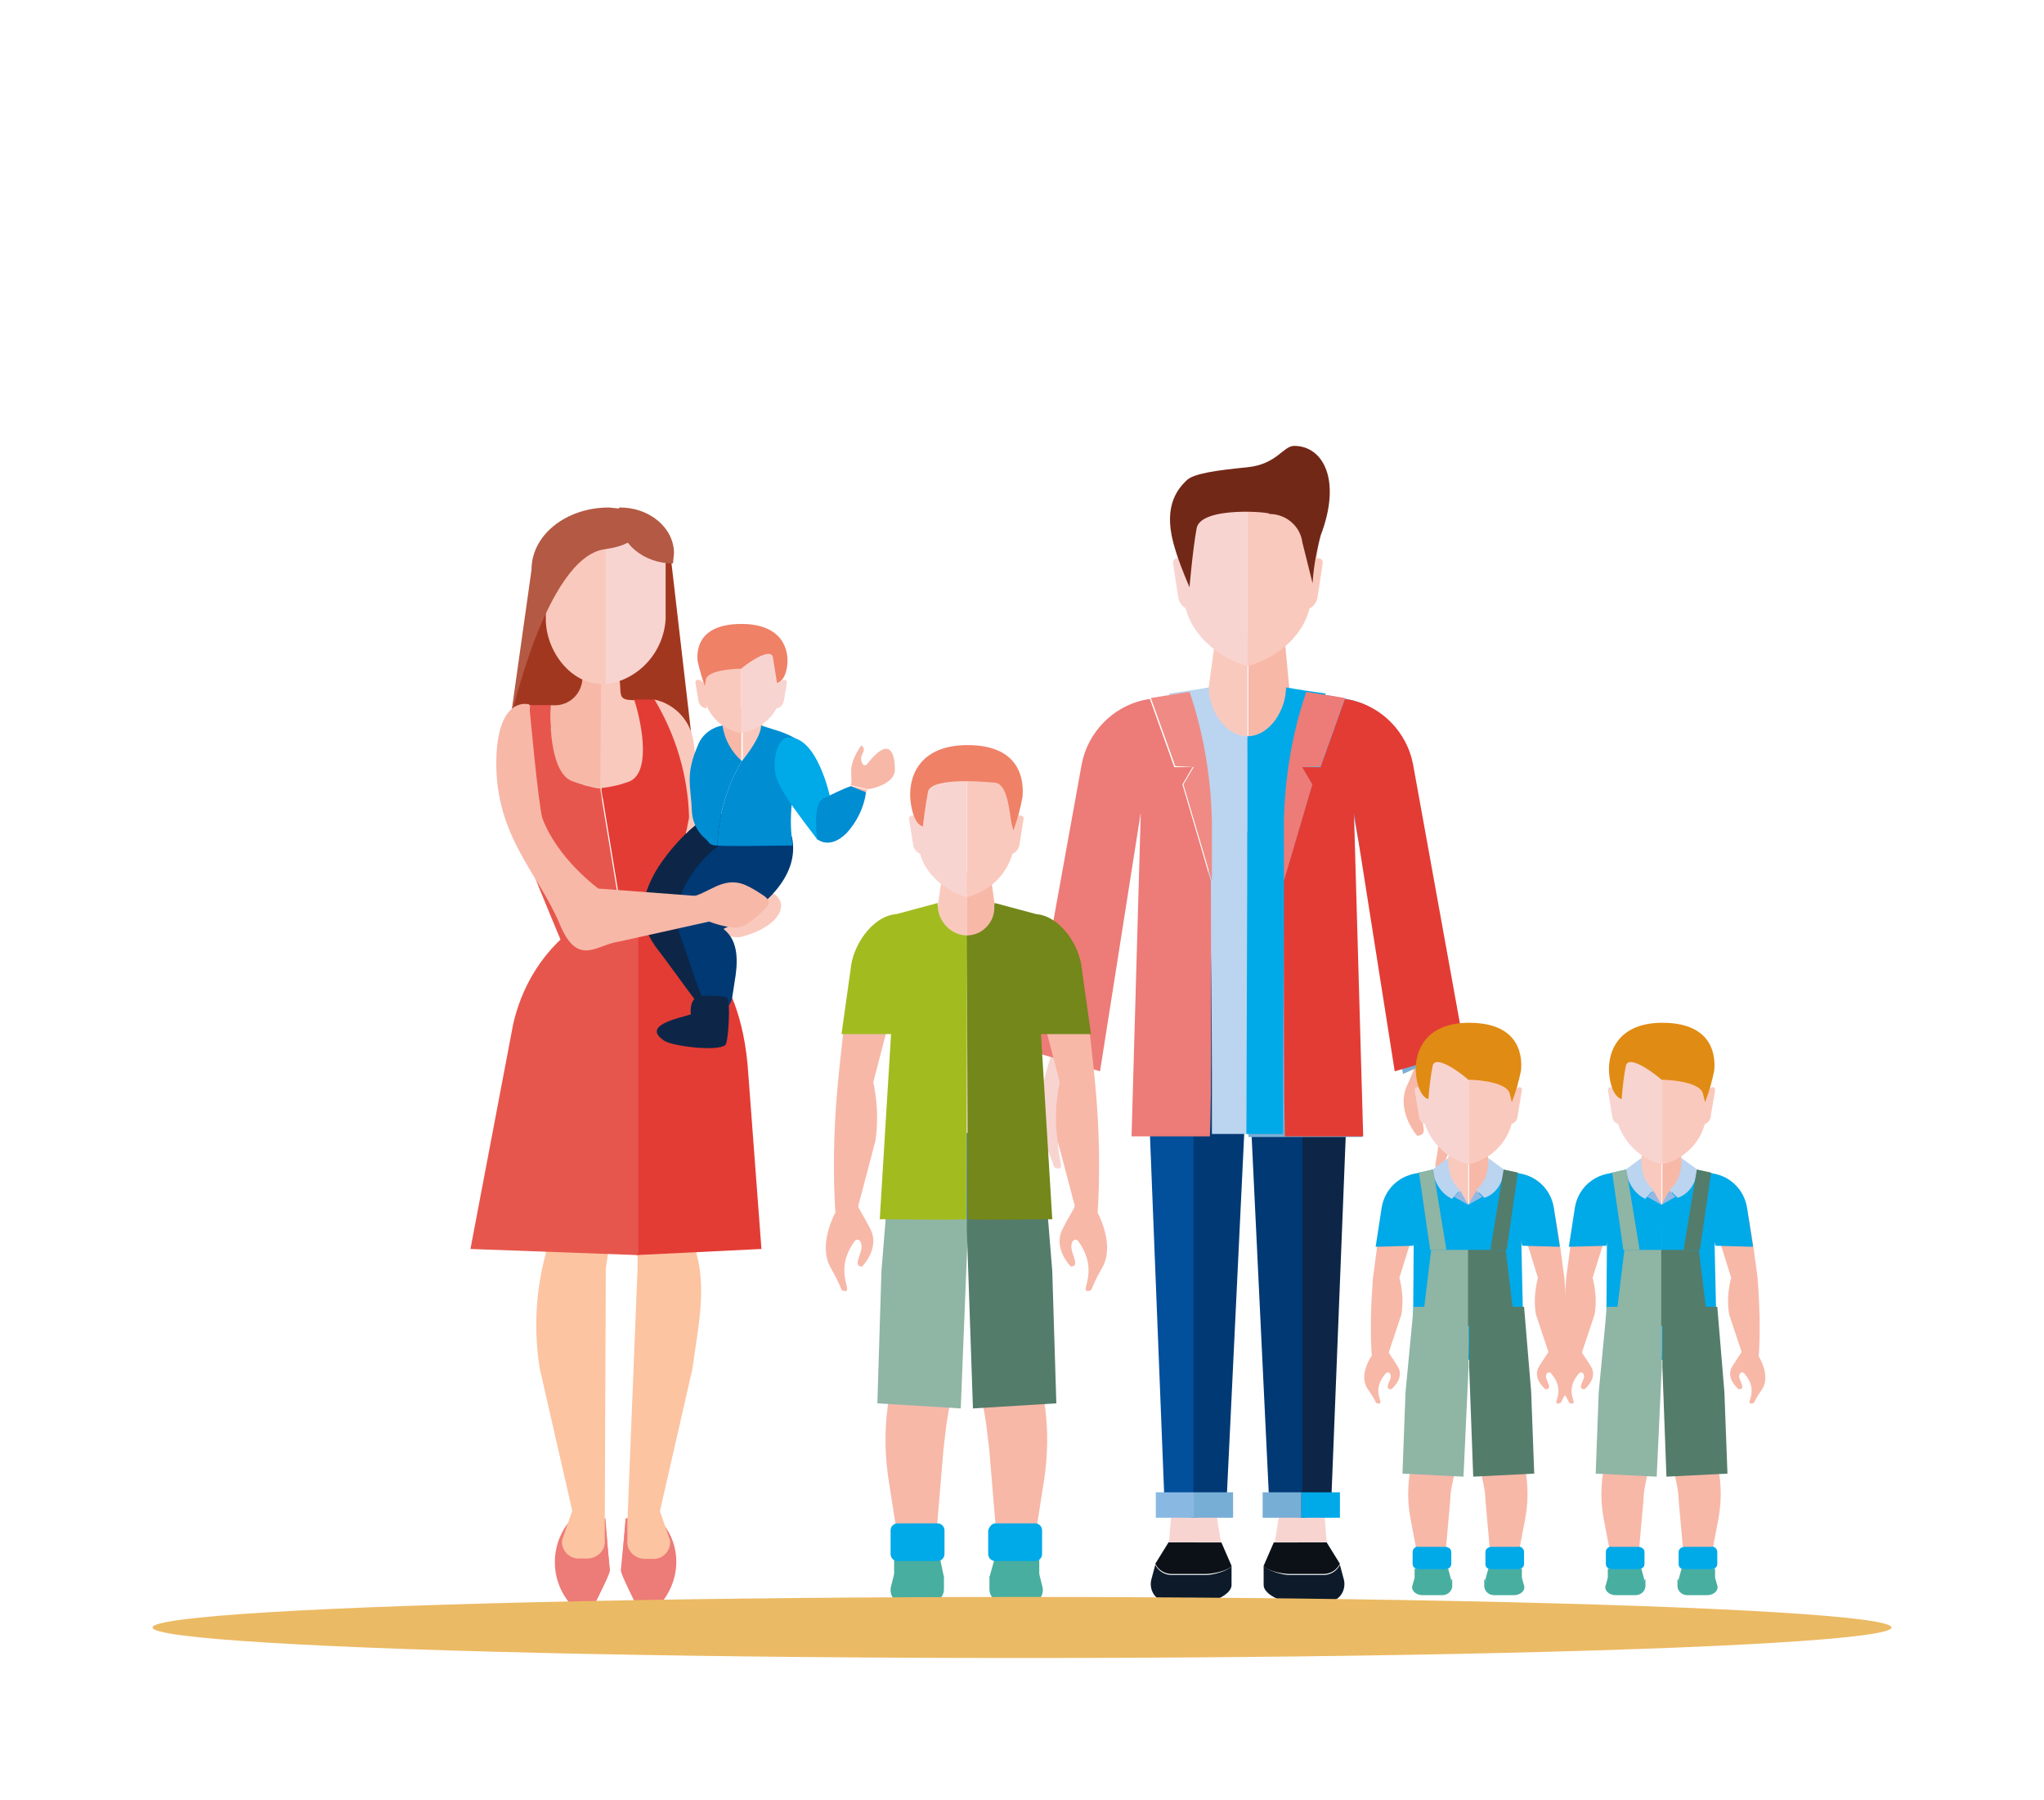<?xml version="1.0" encoding="utf-8"?>
<!-- Generator: Adobe Illustrator 23.0.6, SVG Export Plug-In . SVG Version: 6.00 Build 0)  -->
<svg version="1.1" id="Layer_1" xmlns="http://www.w3.org/2000/svg" xmlns:xlink="http://www.w3.org/1999/xlink" x="0px" y="0px"
	 viewBox="0 0 201 177" style="enable-background:new 0 0 201 177;" xml:space="preserve">
<style type="text/css">
	.st0{fill:#A2371F;}
	.st1{fill:#ED7B78;}
	.st2{fill:#FAC9BD;}
	.st3{fill:#FCC4A1;}
	.st4{fill:#E33C35;}
	.st5{fill:#F7B8A8;}
	.st6{fill:#E7564C;}
	.st7{fill:#F8D4D1;}
	.st8{fill:#B45943;}
	.st9{fill:#EF8167;}
	.st10{fill:#0D2647;}
	.st11{fill:#003974;}
	.st12{fill:#008DD2;}
	.st13{fill:#00A9E8;}
	.st14{fill:#0C1A2A;}
	.st15{fill:#0C1117;}
	.st16{fill:#024F9C;}
	.st17{fill:#89B9E3;}
	.st18{fill:#77AED6;}
	.st19{fill:#722817;}
	.st20{fill:#7BAED4;}
	.st21{fill:#BBD4F0;}
	.st22{fill:#EF8B84;}
	.st23{fill:#48AE9F;}
	.st24{fill:#A2BC20;}
	.st25{fill:#8FB5A5;}
	.st26{fill:#73871A;}
	.st27{fill:#547C6A;}
	.st28{fill:#E08B14;}
	.st29{fill:#92B9E4;}
	.st30{fill:#EBBA64;}
	.st31{fill:#1E7463;}
	.st32{fill:#071821;}
	.st33{fill:#BAE1EB;}
	.st34{fill:#D2E3F6;}
	.st35{fill:url(#Rectangle_660_1_);}
	.st36{fill:url(#Rectangle_661_1_);}
	.st37{fill:#D50073;}
</style>
<g id="Group_1340" transform="translate(486.062 49.893)">
	<g id="Group_769" transform="translate(0)">
		<g id="Group_746">
			<g id="Group_715" transform="translate(4.184 1.928)">
				<g id="Group_714" transform="translate(0)">
					<g id="Group_699" transform="translate(0 0.794)">
						<path id="Path_1370" class="st0" d="M-439.9,17.1l18.4,9.1l-3-25.9L-436.5,0L-439.9,17.1z"/>
					</g>
					<g id="Group_713" transform="translate(4.289)">
						<g id="Group_706" transform="translate(0 35.481)">
							<g id="Group_701" transform="translate(6.479 61.681)">
								<g id="Group_700" transform="translate(0)">
									<path id="Path_1371" class="st1" d="M-437.7,10.2l0.5-0.2l1-1.3c1.7-2.1,2-5.1,0.6-7.5c-0.5-0.8-1-1.4-1.6-1.3l-2.3,0.4
										l-0.4,5C-439.9,6.2-437.7,10.2-437.7,10.2z"/>
								</g>
							</g>
							<g id="Group_703" transform="translate(0 61.681)">
								<g id="Group_702">
									<path id="Path_1372" class="st1" d="M-436.8,10.2l-0.5-0.2l-1-1.3c-1.7-2.1-2-5.1-0.6-7.5c0.5-0.8,1-1.4,1.6-1.3l2.3,0.4
										l0.4,5C-434.7,6.2-436.8,10.2-436.8,10.2z"/>
								</g>
							</g>
							<g id="Group_705" transform="translate(16.282)">
								<g id="Group_704">
									<path id="Path_1373" class="st2" d="M-436,0l0.8,0.3c2.2,0.9,1.4,3.4-2.7,4.5c-0.4,0.1-2,0-1.9-0.6
										C-439.8,3.2-436.6,2-436,0z"/>
								</g>
							</g>
						</g>
						<g id="Group_712" transform="translate(0.23)">
							<g id="Group_711">
								<g id="Group_710">
									<g id="Group_709">
										<g id="Group_708">
											<g id="Group_707">
												<path id="Path_1374" class="st2" d="M-439.9,2.4v6.6c0,3.1,2.3,6.4,5.4,6.4c0.1,0,0.2,0,0.3,0V0L-439.9,2.4z"/>
											</g>
										</g>
									</g>
								</g>
							</g>
						</g>
					</g>
				</g>
			</g>
			<g id="Group_745">
				<g id="Group_744">
					<g id="Group_733" transform="translate(0 14.64)">
						<g id="Group_718" transform="translate(14.333 27.925)">
							<g id="Group_716" transform="translate(0.653 56.529)">
								<path id="Path_1375" class="st1" d="M-437.6,10.2l0.5-0.2l1-1.3c1.8-2.1,2.1-5.1,0.6-7.4c-0.5-0.8-1.1-1.4-1.7-1.3l-2.3,0.4
									l-0.5,5C-439.9,6.2-437.6,10.2-437.6,10.2z"/>
							</g>
							<g id="Group_717">
								<path id="Path_1376" class="st3" d="M-439.9,1l6.4-1l0,0.1c2.5,4.5,4.8,9.7,4.8,15l-3.2,15.6l0,0.1c1,3.7,0.1,7.5-0.4,11.3
									l-3.2,14l1,2.9c0.1,1-0.7,1.8-1.6,1.8h-1c-1-0.1-1.7-0.9-1.6-1.8v-1.8l1-24.9l0-20.8L-439.9,1z"/>
							</g>
						</g>
						<g id="Group_721" transform="translate(6.51 28.888)">
							<g id="Group_719" transform="translate(1.808 55.565)">
								<path id="Path_1377" class="st1" d="M-436.8,10.2l-0.5-0.2l-1-1.3c-1.8-2.1-2-5.1-0.6-7.4c0.5-0.8,1.1-1.4,1.7-1.3l2.3,0.4
									l0.5,5C-434.5,6.2-436.8,10.2-436.8,10.2z"/>
							</g>
							<g id="Group_720">
								<path id="Path_1378" class="st3" d="M-432,0c0,0-7,8.8-7,14.1l0.1,15.6l0,0.1c-1,3.7-1.2,7.5-0.6,11.3l3.2,14l-1,2.9
									c-0.1,1,0.7,1.8,1.6,1.8h1c1-0.1,1.7-0.9,1.6-1.8v-1.8l0.1-24.9l3.1-20.8L-432,0z"/>
							</g>
						</g>
						<g id="Group_725" transform="translate(11.398)">
							<g id="Group_722" transform="translate(6.782 4.24)">
								<path id="Path_1379" class="st2" d="M-439.9,0L-439.9,0c1.9,0.4,3.4,1.9,3.8,3.8c0.4,2,1.2,13.3,0.6,16.4
									c-0.3-0.4-1.5-9.8-1.7-10.5C-437.5,8.9-439.7,2.1-439.9,0z"/>
							</g>
							<g id="Group_723">
								<path id="Path_1380" class="st2" d="M-438.4,0h1.6l0.3,2.6c0.1,1.3-0.1,1.7,1.4,1.7l1.7,0.6c0.1,1.9,0.4,8.2-1.8,8.8
									c-1.4,0.4-3,1.1-4.7-1.2L-438.4,0z"/>
							</g>
							<g id="Group_724" transform="translate(1.501 4.24)">
								<path id="Path_1381" class="st4" d="M-437.2,8.1c2.2-0.7,1.5-5.3,0.6-8.1h2c2.1,3.5,3.3,7.5,3.4,11.6
									c-0.4,2.1-0.8,4-1.1,5.3l0.6,13.9h-4.5l-3.6-21.8V8.7C-438.9,8.6-438,8.4-437.2,8.1z"/>
							</g>
						</g>
						<g id="Group_729" transform="translate(3.404)">
							<g id="Group_726" transform="translate(0 4.79)">
								<path id="Path_1382" class="st5" d="M-437.3,0h-0.8c-2.4,0-1.9,5.8-0.9,10.8c0.3-0.5,0.6-1,0.8-1.6
									C-438,8.3-437.5,2.1-437.3,0z"/>
							</g>
							<g id="Group_727" transform="translate(4.564)">
								<path id="Path_1383" class="st5" d="M-434.9,0h-1.6l-0.3,2.6c-0.3,1.4-1.5,2.3-2.9,2.2h-0.2c-0.1,1.9,0,6.9,2.2,7.5
									c0.9,0.3,1.8,0.5,2.7,0.6L-434.9,0z"/>
							</g>
							<g id="Group_728" transform="translate(0.78 4.79)">
								<path id="Path_1384" class="st6" d="M-433.9,7.5c-2.2-0.7-2.3-5.7-2.2-7.5h-2c-0.2,2.1-0.7,8.3-1,9.2
									c-0.2,0.6-0.4,1.1-0.8,1.6c0,0.1,0,0.2,0.1,0.3c0.4,2.1,7.7,19.1,7.7,19.1h4.5l-3.6-21.8V8.2C-432.1,8.1-433,7.8-433.9,7.5z
									"/>
							</g>
						</g>
						<g id="Group_732" transform="translate(0 27.355)">
							<g id="Group_730" transform="translate(16.416)">
								<path id="Path_1385" class="st4" d="M-439.9,31.5l12.3-0.6l-1.3-17.3c-0.7-11-6.7-13.7-6.7-13.7h-4.2L-439.9,31.5z"/>
							</g>
							<g id="Group_731">
								<path id="Path_1386" class="st6" d="M-423.4,31.5l-16.4-0.6l4.2-22.1c0.8-3.5,2.6-6.6,5.3-8.9h7V31.5z"/>
							</g>
						</g>
					</g>
					<g id="Group_743" transform="translate(4.008)">
						<g id="Group_742" transform="translate(0)">
							<g id="Group_741">
								<g id="Group_738" transform="translate(3.504 1.967)">
									<g id="Group_735">
										<g id="Group_734">
											<path id="Path_1387" class="st2" d="M-439.9,2.4v6.6c0,3.1,2.4,6.4,5.6,6.4c0.1,0,0.2,0,0.3,0V0L-439.9,2.4z"/>
										</g>
									</g>
									<g id="Group_737" transform="translate(5.881 0.009)">
										<g id="Group_736">
											<path id="Path_1388" class="st7" d="M-439.9,0v15.4c3.2-0.4,5.7-3.1,5.9-6.4V2.4L-439.9,0z"/>
										</g>
									</g>
								</g>
								<g id="Group_739" transform="translate(10.709)">
									<path id="Path_1389" class="st8" d="M-434.6,5.5L-434.6,5.5l0.1-1c0-2.5-2.4-4.5-5.3-4.5h-0.1v1
										C-439.9,3.5-437.5,5.5-434.6,5.5z"/>
								</g>
								<g id="Group_740">
									<path id="Path_1390" class="st8" d="M-427.2,0.3c0.2,1.5,0.4,3.3-3.4,3.8c-5.8,0.8-9.3,16.9-9.3,16.9l2.1-14.9
										c0-3.4,3.4-6.1,7.6-6.1L-427.2,0.3z"/>
								</g>
							</g>
						</g>
					</g>
				</g>
			</g>
		</g>
		<g id="Group_767" transform="translate(17.176 11.348)">
			<g id="Group_766">
				<g id="Group_754" transform="translate(5.051)">
					<g id="Group_747" transform="translate(4.547 8.348)">
						<path id="Path_1391" class="st2" d="M-437.5,4l-2.3,1.2l0-5.2h1.7L-437.5,4z"/>
					</g>
					<g id="Group_748" transform="translate(2.312 8.348)">
						<path id="Path_1392" class="st5" d="M-439.9,4l2.2,1.2l0-5.2h-1.6L-439.9,4z"/>
					</g>
					<g id="Group_749" transform="translate(0.806 0.326)">
						<path id="Path_1393" class="st2" d="M-436.2,10.5V0l0,0c-1.7,0.1-3.1,1.4-3.3,3.1l-0.4,3.9C-439.4,8.9-438,10.2-436.2,10.5z"
							/>
					</g>
					<g id="Group_750" transform="translate(0 5.596)">
						<path id="Path_1394" class="st2" d="M-438.8,2.8L-438.8,2.8c-0.4,0-0.7-0.3-0.8-0.7l-0.3-1.8c0-0.1,0-0.3,0.2-0.3
							c0.1,0,0.1,0,0.2,0l0.6,0.4L-438.8,2.8z"/>
					</g>
					<g id="Group_751" transform="translate(4.494 0.326)">
						<path id="Path_1395" class="st7" d="M-439.9,10.5V0l0,0c1.7,0.1,3.2,1.4,3.4,3.1l0.4,3.9C-436.3,8.7-437.9,10.1-439.9,10.5z"
							/>
					</g>
					<g id="Group_752" transform="translate(7.888 5.596)">
						<path id="Path_1396" class="st7" d="M-439.9,2.8L-439.9,2.8c0.4,0,0.7-0.3,0.8-0.7l0.3-1.8c0-0.1,0-0.3-0.2-0.3
							c-0.1,0-0.1,0-0.2,0l-0.6,0.4L-439.9,2.8z"/>
					</g>
					<g id="Group_753" transform="translate(0.12)">
						<path id="Path_1397" class="st9" d="M-432.4,3.4c0.2,1.2,0.4,2.5,0.4,2.5s0.8-0.1,1-1.7s-0.5-4.1-4.5-4.1
							c-4.5,0-4.4,2.9-4.3,3.7c0.2,0.8,0.4,1.6,0.7,2.4l0.1-0.6c0.1-0.9,2.5-1.1,3.5-1.1C-435.5,4.4-432.6,2.2-432.4,3.4z"/>
					</g>
				</g>
				<g id="Group_763" transform="translate(0 10.085)">
					<path id="Path_1398" class="st10" d="M-434,28.1c2.5-0.8,2.1-0.9,1.8-3.4c-0.2-1.7-0.7-4-2.6-4.7c2.7-2.3,5.7-6.6,3.9-10.3
						c-1.6-3.3-6.4,2.1-7.9,4.7c-1.3,2.4-1.9,4.6,0,7.3C-437.1,23.9-435.7,26-434,28.1z"/>
					<path id="Path_1399" class="st11" d="M-433.7,27.9c2.6-0.1,2.3-0.2,2.7-2.7c0.3-1.7,0.5-4-1.1-5.2c3.2-1.5,7.4-4.7,6.8-8.7
						c-0.6-3.6-4.9-5.3-4.9-2.9c0,3-1,2-3.2,4.1c-2,1.9-4,4.9-3,8C-435.5,23-434.8,25.4-433.7,27.9z"/>
					<g id="Group_760" transform="translate(15.956 1.949)">
						<g id="Group_759">
							<g id="Group_758" transform="translate(4.308)">
								<g id="Group_757">
									<g id="Group_756">
										<g id="Group_755">
											<path id="Path_1400" class="st5" d="M-435.5,2.4c0-1.6-0.5-3.4-2.7-0.6c-0.3,0.4-0.7,0-0.6-0.7c0.1-0.4,0.5-0.7,0-1.1
												c-0.5,0.7-0.9,1.5-1,2.3c0,1.1,0.1,1.6-0.1,1.6l1.6,0.4C-438.2,4.4-435.5,3.9-435.5,2.4z"/>
										</g>
									</g>
								</g>
							</g>
							<path id="Path_1401" class="st5" d="M-433.9,4.4l-1.6-0.4l-2.2,1.7l-2.1,0.2C-438.4,10.4-433.9,4.4-433.9,4.4z"/>
						</g>
					</g>
					<g id="Group_761" transform="translate(7.208)">
						<path id="Path_1402" class="st12" d="M-437.5,3.5c0.6-0.7,1.9-2.5,1.9-3.5l1.9,0.6c3,1.1,2.5,2,2,3.1
							c-0.9,2.6-1.2,5.4-0.8,8.1c-1.9,0-6.1,0.1-7.4,0C-439.8,8.9-439,6-437.5,3.5z"/>
					</g>
					<path id="Path_1403" class="st10" d="M-435.3,28.4c0,0-0.2-1.3,0.6-1.7c0.3-0.2,2.7-0.2,3,0.1s0.1,4.3-0.2,4.6
						c-0.8,0.7-5.3,0.1-6-0.4C-440.2,29.5-436.6,28.8-435.3,28.4z"/>
					<g id="Group_762" transform="translate(12.729 1.099)">
						<path id="Path_1404" class="st13" d="M-434.3,6.1c0,0-1.3-6.4-4.3-6c-0.6,0.1-1,1-1.1,1.7c-0.4,2.3,0.3,3.3,4.1,8.3l0,0.1
							L-434.3,6.1z"/>
					</g>
				</g>
				<g id="Group_765" transform="translate(4.51 10.085)">
					<g id="Group_764">
						<path id="Path_1405" class="st12" d="M-434.8,3.5c-1-0.9-1.7-2.1-1.9-3.5c-1.1,0.2-2,0.9-2.4,1.9c-1.3,3-0.7,3.9-0.6,6.7
							c0.1,1,0.6,2,1.4,2.6c0.3,0.3,0.3,0.6,1.1,0.6C-437.1,8.9-436.3,6-434.8,3.5z"/>
					</g>
				</g>
			</g>
		</g>
		<g id="Group_768" transform="translate(2.678 19.262)">
			<path id="Path_1406" class="st5" d="M-436.7,0.1c0,0-2.8-0.9-3.2,4.6c-0.5,8.1,4.1,11.9,6.2,17c1.8,4.3,3.6,2,5.9,1.7l10.8-2.4
				l-2.3-2l-10.6-0.8c0,0-4-2.9-5.5-6.9C-435.8,10-436.7,0.1-436.7,0.1z"/>
		</g>
		<path id="Path_1407" class="st5" d="M-418.2,38.3c1.8-0.3,3.2-2.1,5.4-1.2c0.7,0.3,1.3,0.7,1.9,1.1c0.9,0.7,0.3,1-0.5,1.8
			c-0.9,0.8-1.6,1.4-2.6,1.3c-1.6-0.2-3.1-0.8-4.5-1.7L-418.2,38.3z"/>
		<path id="Path_1408" class="st12" d="M-402.4,27.4c-0.9,0.3-1.8,0.8-2.7,1.2c-1.1,0.6-0.6,4-0.6,4s1.2,1.1,2.9-0.6
			c1-1.1,1.7-2.5,1.9-4L-402.4,27.4z"/>
	</g>
</g>
<g id="Group_1338" transform="translate(541.273 43.736)">
	<g id="Group_1252" transform="translate(11.285 37.974)">
		<path id="Path_1732" class="st7" d="M-432.5,69.9h-5.1l0.6-7.5l3.5,1.2L-432.5,69.9z"/>
		<g id="Group_1250" transform="translate(0.548 69.927)">
			<path id="Path_1733" class="st14" d="M-434.5,3.2h-3.4c-0.7,0-1.3-0.4-1.6-1l-0.4,1.5c-0.2,0.9,0.3,1.9,1.3,2.1
				c0.1,0,0.3,0.1,0.4,0.1h3.4c1,0,2.8-0.8,2.8-1.7V2.3C-432.3,2.8-433.8,3.2-434.5,3.2z"/>
			<path id="Path_1734" class="st15" d="M-438.2,0l-1.3,2.1c0.3,0.6,0.9,1,1.6,1h3.4c0.6,0,2.2-0.3,2.5-0.8l-1-2.3L-438.2,0z"/>
		</g>
		<g id="Group_1251">
			<path id="Path_1735" class="st11" d="M-435.3,9.2v58.3l3.3-0.4l2.2-45.8V0C-429.9,0-432.7,4.3-435.3,9.2z"/>
			<path id="Path_1736" class="st16" d="M-439.8,21.7l1.8,45.4l2.8,0.4V9.2C-437.7,13.8-440.1,18.9-439.8,21.7z"/>
		</g>
		<rect id="Rectangle_656" x="-438.9" y="65" class="st17" width="3.8" height="2.5"/>
		<rect id="Rectangle_657" x="-435.1" y="65" class="st18" width="3.8" height="2.5"/>
	</g>
	<g id="Group_1255" transform="translate(21.29 37.974)">
		<path id="Path_1737" class="st7" d="M-437.2,69.9h5.1l-0.6-7.5l-3.5,1.2L-437.2,69.9z"/>
		<g id="Group_1253" transform="translate(1.599 69.927)">
			<path id="Path_1738" class="st14" d="M-437.4,3.2h3.4c0.7,0,1.3-0.4,1.6-1l0.4,1.5c0.2,0.9-0.3,1.9-1.3,2.1
				c-0.1,0-0.3,0.1-0.4,0.1h-3.4c-1,0-2.8-0.8-2.8-1.7V2.3C-439.5,2.8-438,3.2-437.4,3.2z"/>
			<path id="Path_1739" class="st15" d="M-433.7,0l1.3,2.1c-0.3,0.6-0.9,1-1.6,1h-3.4c-0.6,0-2.2-0.3-2.5-0.8l1-2.3L-433.7,0z"/>
		</g>
		<g id="Group_1254">
			<path id="Path_1740" class="st11" d="M-434.4,9.2v58.3l-3.3-0.4l-2.2-45.8V0C-439.9,0-437.1,4.3-434.4,9.2z"/>
			<path id="Path_1741" class="st10" d="M-429.9,21.7l-1.8,45.4l-2.8,0.4V9.2C-432,13.8-429.7,18.9-429.9,21.7z"/>
		</g>
		<rect id="Rectangle_658" x="-434.6" y="65" class="st13" width="3.8" height="2.5"/>
		<rect id="Rectangle_659" x="-438.4" y="65" class="st18" width="3.8" height="2.5"/>
	</g>
	<g id="Group_1263" transform="translate(13.7)">
		<g id="Group_1256" transform="translate(3.202 18.607)">
			<path id="Path_1742" class="st2" d="M-439.9,9.5l4.4,2.1V0h-3.1L-439.9,9.5z"/>
		</g>
		<g id="Group_1257" transform="translate(7.59 17.294)">
			<path id="Path_1743" class="st5" d="M-435.5,9.6l-4.3,3.3V1.3l3.4-1.3L-435.5,9.6z"/>
		</g>
		<g id="Group_1258" transform="translate(7.591 2.659)">
			<path id="Path_1744" class="st2" d="M-439.9,19.1V0h1.2c2.9,0,6,3.1,6,5.7l-1,7.2C-434.1,15.8-436.7,18.2-439.9,19.1z"/>
		</g>
		<g id="Group_1259" transform="translate(13.187 11.104)">
			<path id="Path_1745" class="st2" d="M-439.9,5.1L-439.9,5.1c0.7,0,1.2-0.6,1.3-1.2l0.5-3.3c0.1-0.4-0.3-0.7-0.6-0.5l-1,0.8
				L-439.9,5.1z"/>
		</g>
		<g id="Group_1260" transform="translate(0.404 2.659)">
			<path id="Path_1746" class="st7" d="M-432.7,19.1V0l0,0c-2.9,0-7.2,3.1-7.2,5.7l1,7.2C-438.4,15.8-435.8,18.2-432.7,19.1z"/>
		</g>
		<g id="Group_1261" transform="translate(0.189 11.104)">
			<path id="Path_1747" class="st7" d="M-438,5.1L-438,5.1c-0.7,0-1.2-0.6-1.3-1.2l-0.5-3.3c-0.1-0.4,0.3-0.7,0.6-0.5l1,0.8
				L-438,5.1z"/>
		</g>
		<g id="Group_1262">
			<path id="Path_1748" class="st19" d="M-437.3,8.2c-0.4,2.2-0.7,5.8-0.7,5.8c-0.6-1.4-1.2-2.9-1.6-4.4c-1-3.8,0.6-5.4,1.3-6.1
				s3-1,6-1.3c2.9-0.3,3.5-2.1,4.6-2.1c2.8,0,4.7,3.3,2.6,8.8c-0.4,1.5-0.7,3.1-0.8,4.7l-1-4c-0.2-1.6-1.6-2.8-3.2-2.8
				C-429.9,6.6-436.9,6-437.3,8.2z"/>
		</g>
	</g>
	<g id="Group_1288" transform="translate(0.661 33.468)">
		<path id="Path_1758" class="st7" d="M-434.5,0c0,0-0.8,4.4-1.8,8c-3,10.3-0.9,10.3-2.3,21.9c-0.3,2.6,2.6-1.5,2.9-3.4
			c1.3-7.9,3.6-6.2,3.3-12.2c-0.1-1.2,0.1,1.6,0-3.5C-432.6,7.1-433.3,3.5-434.5,0z"/>
		<g id="Group_1287" transform="translate(0 21.45)">
			<g id="Group_1286">
				<g id="Group_1285">
					<g id="Group_1284">
						<path id="Path_1759" class="st7" d="M-439.5,13.2c1.5,3,1,2.9,1.5,3c1.3,0.3-1.2-2.4,1.2-6.4c0.5-0.8,1,0,0.8,1
							s-0.8,2.2,0.2,2.2c0,0,2.1-2.4,1-4.9c-1-2.1-1.3-3.6-1.1-3.8l-0.7-4.3C-436.7,0-441.1,10.2-439.5,13.2z"/>
					</g>
				</g>
			</g>
		</g>
	</g>
	<g id="Group_1293" transform="translate(21.294 23.945)">
		<path id="Path_1760" class="st5" d="M-424.6,9.5c0,0,0.8,4.4,1.8,8c3,10.3,0.9,10.3,2.3,21.9c0.3,2.6-2.6-1.5-2.9-3.4
			c-1.3-7.9-3.6-6.2-3.3-12.2c0.1-1.2-0.1,1.6,0-3.5C-426.5,16.6-425.8,13-424.6,9.5z"/>
		<g id="Group_1292" transform="translate(15.28 30.973)">
			<g id="Group_1291">
				<g id="Group_1290">
					<g id="Group_1289">
						<path id="Path_1761" class="st5" d="M-434.8,13.2c-1.5,3-1,2.9-1.5,3c-1.3,0.3,1.2-2.4-1.2-6.4c-0.5-0.8-1,0-0.8,1
							s0.8,2.2-0.2,2.2c0,0-2.1-2.4-1-4.9c1-2.1,1.3-3.6,1.1-3.8l0.7-4.3C-437.7,0-433.3,10.2-434.8,13.2z"/>
					</g>
				</g>
			</g>
		</g>
		<path id="Path_1762" class="st20" d="M-439.9,13.4V4.8c2.2,0,3.8-2.6,3.8-4.8c1.8,0.3,3.9,0.6,6.3,1.1c3.1,0.7,5.5,3.2,6.1,6.3
			l4.3,28.2l-5.2,2.3l-4.9-25.6c0,0.1,0,0.1,0,0.2l0.9,31.6h-11.2L-439.9,13.4L-439.9,13.4z"/>
	</g>
	<g id="Group_1324" transform="translate(36.671 61.785)">
		<g id="Group_1323">
			<g id="Group_1322">
				<g id="Group_1321">
					<path id="Path_1792" class="st5" d="M-434.8,6.3c-1.5,3-1,2.9-1.5,3c-1.3,0.3,1.2-2.4-1.2-6.4c-0.5-0.8-1,0-0.8,1
						s0.8,2.2-0.2,2.2c0,0-2.1-2.4-1-4.9c0.2-0.4,0.5-0.9,0.8-1.2h3.6C-435.1,0-433.3,3.3-434.8,6.3z"/>
				</g>
			</g>
		</g>
	</g>
	<g id="Group_1330" transform="translate(0 23.945)">
		<path id="Path_1794" class="st21" d="M-418.6,13.4L-418.6,13.4l0-8.7c-2.2,0-3.8-2.6-3.8-4.8c-1.1,0.2-2.5,0.4-3.9,0.6
			c1.6,3.7,2.7,7.6,3.4,11.6c0.9,5.7,0.8,27.1,0.8,31.7h3.6L-418.6,13.4z"/>
		<g id="Group_1329" transform="translate(0 0.337)">
			<path id="Path_1795" class="st22" d="M-423.9,7.4l-1,1.7l2.8,9.5c0-2.1,0-4.1,0-5.9c-0.1-4.3-0.8-8.6-2.2-12.7
				c-0.6,0.1-2.6,0.4-3.8,0.6l2.4,6.7L-423.9,7.4z"/>
			<path id="Path_1796" class="st1" d="M-422.2,18.6l-2.8-9.5l1-1.7h-1.8l-2.4-6.7c-0.2,0-0.4,0.1-0.6,0.1c-3.1,0.7-5.5,3.2-6.1,6.3
				l-5.1,28.2l6.9,2l4-25.4c0,0.1,0,0.1,0,0.2l-0.9,31.6h7.7C-422.1,39.9-422.2,27.9-422.2,18.6z"/>
		</g>
	</g>
	<g id="Group_1332" transform="translate(21.294 23.945)">
		<path id="Path_1797" class="st13" d="M-439.9,13.4L-439.9,13.4l0-8.7c2.2,0,3.8-2.6,3.8-4.8c1.1,0.2,2.5,0.4,3.9,0.6
			c-1.6,3.7-2.7,7.6-3.4,11.6c-0.9,5.7-0.8,27.1-0.8,31.7h-3.6L-439.9,13.4z"/>
		<g id="Group_1331" transform="translate(3.585 0.337)">
			<path id="Path_1798" class="st1" d="M-438.1,7.4l1,1.7l-2.8,9.5c0-2.1,0-4.1,0-5.9c0.1-4.3,0.8-8.6,2.2-12.7
				c0.6,0.1,2.6,0.4,3.8,0.6l-2.4,6.7L-438.1,7.4z"/>
			<path id="Path_1799" class="st4" d="M-439.9,18.6l2.8-9.5l-1-1.7h1.8l2.4-6.7c0.2,0,0.4,0.1,0.6,0.1c3.1,0.7,5.5,3.2,6.1,6.3
				l5.1,28.2l-6.9,2l-4-25.4c0,0.1,0,0.1,0,0.2l0.9,31.6h-7.7C-439.9,39.9-439.9,27.9-439.9,18.6z"/>
		</g>
	</g>
</g>
<g id="Group_1339" transform="translate(521.078 73.252)">
	<g id="Group_643" transform="translate(8.227)">
		<g id="Group_636" transform="translate(2.279 12.521)">
			<path id="Path_1314" class="st2" d="M-439.9,7.2l3.4,1.6V0h-2.4L-439.9,7.2z"/>
		</g>
		<g id="Group_637" transform="translate(5.671 12.521)">
			<path id="Path_1315" class="st5" d="M-436.6,7.2l-3.3,1.6V0h2.3L-436.6,7.2z"/>
		</g>
		<g id="Group_638" transform="translate(5.672 0.448)">
			<path id="Path_1316" class="st2" d="M-439.9,14.5V0l0,0c2.2,0,5.4,2.3,5.4,4.3l-0.8,5.4C-435.7,12-437.5,13.9-439.9,14.5z"/>
		</g>
		<g id="Group_639" transform="translate(9.838 6.841)">
			<path id="Path_1317" class="st2" d="M-439.9,3.9L-439.9,3.9c0.5,0,0.9-0.4,1-0.9l0.4-2.5c0.1-0.3-0.2-0.5-0.5-0.4l-0.7,0.6
				L-439.9,3.9z"/>
		</g>
		<g id="Group_640" transform="translate(0.162 0.448)">
			<path id="Path_1318" class="st7" d="M-434.4,14.5V0l0,0c-2.2,0-5.5,2.3-5.5,4.3l0.8,5.4C-438.8,11.9-436.8,13.8-434.4,14.5z"/>
		</g>
		<g id="Group_641" transform="translate(0 6.841)">
			<path id="Path_1319" class="st7" d="M-438.5,3.9L-438.5,3.9c-0.5,0-0.9-0.4-1-0.9l-0.4-2.5c-0.1-0.3,0.2-0.5,0.5-0.4l0.7,0.6
				L-438.5,3.9z"/>
		</g>
		<g id="Group_642" transform="translate(0.045)">
			<path id="Path_1320" class="st9" d="M-438.1,4.6c-0.3,1.6-0.5,3.4-0.5,3.4s-0.9-0.1-1.2-2.4s0.7-5.6,5.6-5.6c5.6,0,5.5,4,5.4,5.1
				c-0.2,1.1-0.5,2.2-0.9,3.3l-0.2-0.8c-0.2-1.2-0.4-3.8-1.6-3.9C-431.5,3.7-437.8,3-438.1,4.6z"/>
		</g>
	</g>
	<g id="Group_653" transform="translate(0 15.613)">
		<g id="Group_644" transform="translate(6.346 64.292)">
			<path id="Path_1321" class="st23" d="M-435.7,2.4h-2.6c-0.5,0-1-0.3-1.2-0.8l-0.3,1.2c-0.2,0.7,0.2,1.5,1,1.6c0.1,0,0.2,0,0.3,0
				h2.6c0.7,0,1.3-0.6,1.3-1.3c0,0,0,0,0,0V1.8C-434.8,2.2-435.2,2.4-435.7,2.4z"/>
			<path id="Path_1322" class="st23" d="M-439.5,0.1l0,1.6c0.2,0.5,0.7,0.8,1.2,0.8h2.6c0.5,0,0.9-0.3,1.1-0.6L-435,0L-439.5,0.1z"
				/>
		</g>
		<path id="Path_1323" class="st5" d="M-429.2,64.4l-3.3-0.1l-1.2-7.7c-0.5-3.3-0.4-6.8,0.5-10l0,0l0-17.4
			c-0.3-4.4,7.2-18.9,7.2-18.9v18.6l-1.2,17.4l-0.8,4.8c-0.1,0.8-0.2,1.7-0.3,2.5L-429.2,64.4z"/>
		<g id="Group_650" transform="translate(0 2.022)">
			<g id="Group_649">
				<g id="Group_648" transform="translate(0 27.326)">
					<g id="Group_647">
						<g id="Group_646">
							<g id="Group_645">
								<path id="Path_1324" class="st5" d="M-439.4,6.4c1.3,2.3,0.9,2.2,1.3,2.3c1.1,0.2-1.1-1.8,1-4.8c0.4-0.6,0.9,0,0.7,0.8
									s-0.7,1.6,0.1,1.6c0,0,1.8-1.8,0.8-3.7c-0.8-1.6-1.4-2.3-1.2-2.5l-2.3,1C-438.9,1-440.7,4.1-439.4,6.4z"/>
							</g>
						</g>
					</g>
				</g>
				<path id="Path_1325" class="st5" d="M-436.9,28.5l-2,0.3c-0.3-4.3-0.2-8.7,0.2-13c0.6-6.4,1.4-11.9,2-13.1
					c0.6-1.4,1.9-2.4,3.4-2.7h0v8.2l-1.9,7.3l0,0c0.4,1.9,0.5,3.9,0.2,5.8L-436.9,28.5z"/>
			</g>
		</g>
		<g id="Group_651" transform="translate(1.572)">
			<path id="Path_1326" class="st24" d="M-439.9,12.8l0.9-6.4c0.2-2.3,2.1-5.2,4.5-5.4l4.1-1.1l-3.4,7.6l-1.1,5.3L-439.9,12.8z"/>
		</g>
		<path id="Path_1327" class="st25" d="M-433.5,25l-0.9,11.1l-0.4,13l8.2,0.5l0.7-17.5v-9.6L-433.5,25z"/>
		<g id="Group_652" transform="translate(5.434)">
			<path id="Path_1328" class="st24" d="M-431.4,3.1c-1.6,0-2.9-1.4-2.9-3c0,0,0-0.1,0-0.1l-2.8,1.1c-5.3-0.7-1.6,6.4-1.6,8.6
				l-1.3,21.3c2.7,0,6.5,0.1,8.5,0L-431.4,3.1z"/>
		</g>
		<path id="Rectangle_650" class="st13" d="M-432.8,60.9h3.9c0.4,0,0.7,0.3,0.7,0.7v2.3c0,0.4-0.3,0.7-0.7,0.7h-3.9
			c-0.4,0-0.7-0.3-0.7-0.7v-2.3C-433.5,61.2-433.2,60.9-432.8,60.9z"/>
	</g>
	<g id="Group_663" transform="translate(13.898 15.613)">
		<g id="Group_654" transform="translate(2.123 64.292)">
			<path id="Path_1329" class="st23" d="M-438.7,2.4h2.6c0.5,0,1-0.3,1.2-0.8l0.3,1.2c0.2,0.7-0.2,1.5-1,1.6c-0.1,0-0.2,0-0.3,0
				h-2.6c-0.7,0-1.3-0.6-1.3-1.3V1.8C-439.6,2.2-439.2,2.4-438.7,2.4z"/>
			<path id="Path_1330" class="st23" d="M-434.9,0.1l0,1.6c-0.2,0.5-0.7,0.8-1.2,0.8h-2.6c-0.5,0-0.9-0.3-1.1-0.6l0.5-1.8
				L-434.9,0.1z"/>
		</g>
		<path id="Path_1331" class="st5" d="M-436.8,64.4l3.3-0.1l1.2-7.7c0.5-3.3,0.4-6.8-0.5-10l0,0l0-17.4c0.3-4.4-7-18.9-7-18.9v18.6
			l1,17.4l0.8,4.8c0.1,0.8,0.2,1.7,0.3,2.5L-436.8,64.4z"/>
		<g id="Group_660" transform="translate(7.233 2.022)">
			<g id="Group_659">
				<g id="Group_658" transform="translate(1.686 27.326)">
					<g id="Group_657">
						<g id="Group_656">
							<g id="Group_655">
								<path id="Path_1332" class="st5" d="M-435.5,6.4c-1.3,2.3-0.9,2.2-1.3,2.3c-1.1,0.2,1.1-1.8-1-4.8c-0.4-0.6-0.9,0-0.7,0.8
									s0.7,1.6-0.1,1.6c0,0-1.8-1.8-0.8-3.7c0.8-1.6,1.4-2.3,1.2-2.5l2.3,1C-436,1-434.2,4.1-435.5,6.4z"/>
							</g>
						</g>
					</g>
				</g>
				<path id="Path_1333" class="st5" d="M-436.3,28.5l2,0.3c0.3-4.3,0.2-8.7-0.2-13c-0.6-6.4-1.4-11.9-2-13.1
					c-0.6-1.4-1.9-2.4-3.4-2.7h0v8.2l1.9,7.3l0,0c-0.4,1.9-0.5,3.9-0.2,5.8L-436.3,28.5z"/>
			</g>
		</g>
		<g id="Group_661" transform="translate(2.707)">
			<path id="Path_1334" class="st26" d="M-430.4,12.8l-0.9-6.4c-0.2-2.3-2.1-5.2-4.5-5.4l-4.1-1.1l3.4,7.6l1.1,5.3L-430.4,12.8z"/>
		</g>
		<path id="Path_1335" class="st27" d="M-432.4,25l0.9,11.1l0.4,13l-8.2,0.5l-0.6-17.5v-9.6L-432.4,25z"/>
		<g id="Group_662" transform="translate(0)">
			<path id="Path_1336" class="st26" d="M-439.9,3.1c1.5,0,2.8-1.3,2.7-2.9c0-0.1,0-0.1,0-0.2l2.8,1.1c5.3-0.7,1.6,6.4,1.6,8.6
				l1.3,21.3c-2.7,0-6.4,0.1-8.3,0L-439.9,3.1z"/>
		</g>
		<path id="Rectangle_651" class="st13" d="M-437.1,60.9h3.9c0.4,0,0.7,0.3,0.7,0.7v2.3c0,0.4-0.3,0.7-0.7,0.7h-3.9
			c-0.4,0-0.7-0.3-0.7-0.7v-2.3C-437.7,61.2-437.4,60.9-437.1,60.9z"/>
	</g>
</g>
<g id="Group_1341" transform="translate(574.014 100.551)">
	<g id="Group_693">
		<g id="Group_672" transform="translate(5.012)">
			<g id="Group_665" transform="translate(2.754 12.224)">
				<path id="Path_1337" class="st2" d="M-439.9,4.4l2.5,1.3l0-5.7h-1.8L-439.9,4.4z"/>
			</g>
			<g id="Group_666" transform="translate(5.246 12.224)">
				<path id="Path_1338" class="st5" d="M-437.4,4.4l-2.4,1.3l0-5.7h1.7L-437.4,4.4z"/>
			</g>
			<g id="Group_667" transform="translate(5.314 0.42)">
				<path id="Path_1339" class="st2" d="M-439.9,13.5V0l0,0c2.1,0,5,2.2,5,4l-0.7,5.1C-436,11.3-437.7,13-439.9,13.5z"/>
			</g>
			<g id="Group_668" transform="translate(9.218 6.408)">
				<path id="Path_1340" class="st2" d="M-439.9,3.6L-439.9,3.6c0.5,0,0.9-0.4,0.9-0.9l0.4-2.4c0.1-0.3-0.2-0.5-0.4-0.3l-0.7,0.6
					L-439.9,3.6z"/>
			</g>
			<g id="Group_669" transform="translate(0.152 0.42)">
				<path id="Path_1341" class="st7" d="M-434.7,13.5V0l0,0c-2.1,0-5.2,2.2-5.2,4l0.7,5.1C-438.6,11.3-436.9,13-434.7,13.5z"/>
			</g>
			<g id="Group_670" transform="translate(0 6.408)">
				<path id="Path_1342" class="st7" d="M-438.6,3.6L-438.6,3.6c-0.5,0-0.9-0.4-0.9-0.9l-0.4-2.4c-0.1-0.3,0.2-0.5,0.4-0.3l0.7,0.6
					L-438.6,3.6z"/>
			</g>
			<g id="Group_671" transform="translate(0.044)">
				<path id="Path_1343" class="st28" d="M-438.2,4.3c-0.3,1.5-0.4,3.2-0.4,3.2s-0.9-0.1-1.2-2.2s0.6-5.3,5.2-5.3
					c5.3,0,5.2,3.7,5.1,4.7c-0.2,1-0.5,2.1-0.9,3.1l-0.2-0.8c-0.2-1.1-2.9-1.4-4.1-1.4C-434.6,5.6-438,2.8-438.2,4.3z"/>
			</g>
		</g>
		<g id="Group_682" transform="translate(0 14.122)">
			<g id="Group_673" transform="translate(4.692 39.452)">
				<path id="Path_1344" class="st23" d="M-436.8,1.5h-1.9c-0.4,0-0.7-0.2-0.9-0.5l-0.2,0.7c-0.2,0.5,0.3,1,1,1h1.9
					c0.5,0,0.9-0.3,1-0.8V1.1C-436.1,1.4-436.5,1.5-436.8,1.5z"/>
				<path id="Path_1345" class="st23" d="M-439.6,0.1l0,1c0.2,0.3,0.5,0.5,0.9,0.5h1.9c0.3,0,0.6-0.1,0.8-0.4l-0.3-1.1L-439.6,0.1z"
					/>
			</g>
			<path id="Path_1346" class="st5" d="M-432,39.5l-2.4-0.1l-0.9-4.7c-0.4-2.1-0.3-4.2,0.3-6.2l0,0l0-10.7
				c-0.3-2.7,5.3-11.6,5.3-11.6v11.4l-0.9,10.7l-0.6,2.9c-0.1,0.5-0.2,1-0.2,1.6L-432,39.5z"/>
			<g id="Group_679" transform="translate(0 1.241)">
				<g id="Group_678">
					<g id="Group_677" transform="translate(0 16.767)">
						<g id="Group_676">
							<g id="Group_675">
								<g id="Group_674">
									<path id="Path_1347" class="st5" d="M-439.5,3.9c1,1.4,0.6,1.3,1,1.4c0.8,0.1-0.8-1.1,0.7-2.9c0.3-0.4,0.7,0,0.5,0.5
										s-0.5,1,0.1,1c0,0,1.4-1.1,0.6-2.3c-0.6-1-1-1.4-0.9-1.5l-1.7,0.6C-439.1,0.6-440.5,2.5-439.5,3.9z"/>
								</g>
							</g>
						</g>
					</g>
					<path id="Path_1348" class="st5" d="M-437.6,17.5l-1.5,0.2c-0.2-2.7-0.1-5.3,0.1-8c0.5-3.9,1-7.3,1.5-8
						c0.5-0.9,1.4-1.5,2.5-1.6h0v5.1l-1.4,4.5l0,0c0.3,1.2,0.4,2.4,0.2,3.6L-437.6,17.5z"/>
				</g>
			</g>
			<g id="Group_680" transform="translate(1.162)">
				<path id="Path_1349" class="st13" d="M-439.9,7.9l0.6-3.9c0.3-1.7,1.6-3,3.3-3.3l3.1-0.7l-2.5,4.6l-0.8,3.2L-439.9,7.9z"/>
			</g>
			<g id="Group_681" transform="translate(4.017)">
				<path id="Path_1350" class="st13" d="M-433.6,3.8c-0.7-0.7-2.1-2.8-2.1-3.8l-2.1,0.7c-3.9-0.4-1.2,3.9-1.2,5.3l-0.1,13.6
					c2,0,4-0.5,5.4-0.6C-433.6,19-433.6,8-433.6,3.8z"/>
			</g>
			<path id="Path_1351" class="st13" d="M-431.9,39.6h-2.6c-0.3,0-0.6-0.2-0.6-0.5v-1.2c0-0.3,0.3-0.6,0.6-0.5h2.6
				c0.3,0,0.6,0.2,0.6,0.5v1.2C-431.3,39.4-431.6,39.6-431.9,39.6z"/>
			<path id="Path_1352" class="st25" d="M-435,13.8l-0.8,8.4l-0.3,8l6,0.3l0.5-10.8v-5.9H-435z"/>
		</g>
		<g id="Group_692" transform="translate(10.258 14.122)">
			<g id="Group_683" transform="translate(1.584 39.452)">
				<path id="Path_1353" class="st23" d="M-439,1.5h1.9c0.4,0,0.7-0.2,0.9-0.5l0.2,0.7c0.2,0.5-0.3,1-1,1h-1.9c-0.5,0-0.9-0.3-1-0.8
					V1.1C-439.7,1.4-439.4,1.5-439,1.5z"/>
				<path id="Path_1354" class="st23" d="M-436.2,0.1l0,1c-0.2,0.3-0.5,0.5-0.9,0.5h-1.9c-0.3,0-0.6-0.1-0.8-0.4l0.3-1.1L-436.2,0.1
					z"/>
			</g>
			<path id="Path_1355" class="st5" d="M-437.6,39.5l2.4-0.1l0.9-4.7c0.4-2.1,0.3-4.2-0.3-6.2l0,0l0-10.7c0.3-2.7-5.2-11.6-5.2-11.6
				v11.4l0.8,10.7l0.6,2.9c0.1,0.5,0.2,1,0.2,1.6L-437.6,39.5z"/>
			<g id="Group_689" transform="translate(5.361 1.241)">
				<g id="Group_688">
					<g id="Group_687" transform="translate(1.247 16.767)">
						<g id="Group_686">
							<g id="Group_685">
								<g id="Group_684">
									<path id="Path_1356" class="st5" d="M-436.6,3.9c-1,1.4-0.6,1.3-1,1.4c-0.8,0.1,0.8-1.1-0.7-2.9c-0.3-0.4-0.7,0-0.5,0.5
										s0.5,1-0.1,1c0,0-1.4-1.1-0.6-2.3c0.6-1,1-1.4,0.9-1.5l1.7,0.6C-437,0.6-435.7,2.5-436.6,3.9z"/>
								</g>
							</g>
						</g>
					</g>
					<path id="Path_1357" class="st5" d="M-437.2,17.5l1.5,0.2c0.2-2.7,0.1-5.3-0.1-8c-0.5-3.9-1-7.3-1.5-8
						c-0.5-0.9-1.4-1.5-2.5-1.6h0v5.1l1.4,4.5l0,0c-0.3,1.2-0.4,2.4-0.2,3.6L-437.2,17.5z"/>
				</g>
			</g>
			<g id="Group_690" transform="translate(2.017)">
				<path id="Path_1358" class="st13" d="M-432.9,7.9l-0.6-3.9c-0.3-1.7-1.6-3-3.3-3.3l-3.1-0.7l2.5,4.6l0.8,3.2L-432.9,7.9z"/>
			</g>
			<g id="Group_691">
				<path id="Path_1359" class="st13" d="M-439.9,3.8c1.1-1,1.8-2.3,2-3.8l2,0.7c3.9-0.4,1.2,3.9,1.2,5.3l0.3,13.6
					c-2,0-4.1-0.5-5.5-0.6C-439.8,19-439.9,8-439.9,3.8z"/>
			</g>
			<path id="Path_1360" class="st13" d="M-437.6,39.6h2.6c0.3,0,0.6-0.2,0.6-0.5v-1.2c0-0.3-0.3-0.6-0.6-0.5h-2.6
				c-0.3,0-0.6,0.2-0.6,0.5v1.2C-438.2,39.4-438,39.6-437.6,39.6z"/>
			<path id="Path_1361" class="st27" d="M-434.4,13.8l0.7,8.4l0.3,8l-6,0.3l-0.4-10.8v-5.9H-434.4z"/>
		</g>
	</g>
	<g id="Group_694" transform="translate(6.777 13.309)">
		<path id="Path_1362" class="st21" d="M-439.9,1.1l1.5-1.1c0,0.7,0.1,1.3,0.3,1.9c0.2,0.4,0.5,0.9,0.9,1.2L-438,4
			C-439.1,3.5-439.8,2.3-439.9,1.1z"/>
		<path id="Path_1363" class="st29" d="M-436.4,4.6l-0.8-1.4l-0.6,0.6L-436.4,4.6z"/>
	</g>
	<g id="Group_695" transform="translate(10.258 13.309)">
		<path id="Path_1364" class="st21" d="M-436.4,1.1l-1.5-1.1c0,0.7-0.1,1.3-0.3,1.9c-0.2,0.4-0.5,0.9-0.9,1.2l0.8,0.8
			C-437.1,3.5-436.4,2.3-436.4,1.1z"/>
		<path id="Path_1365" class="st29" d="M-439.9,4.6l0.8-1.4l0.6,0.6L-439.9,4.6z"/>
	</g>
	<g id="Group_696" transform="translate(5.422 14.426)">
		<path id="Path_1366" class="st25" d="M-435,15.4l-4.5-0.9l0.8-6.6h3.7L-435,15.4z"/>
		<path id="Path_1367" class="st25" d="M-437.2,7.9h-1.6l-1.1-7.6l1.4-0.3L-437.2,7.9z"/>
	</g>
	<g id="Group_697" transform="translate(10.247 14.426)">
		<path id="Path_1368" class="st27" d="M-439.9,15.4l4.5-0.9l-0.8-6.6h-3.7L-439.9,15.4z"/>
		<path id="Path_1369" class="st27" d="M-437.7,7.9h1.6l1.1-7.6l-1.4-0.3L-437.7,7.9z"/>
	</g>
</g>
<g id="Group_1429" transform="translate(593.014 100.551)">
	<g id="Group_693-2">
		<g id="Group_672-2" transform="translate(5.012)">
			<g id="Group_665-2" transform="translate(2.754 12.224)">
				<path id="Path_1337-2" class="st2" d="M-439.9,4.4l2.5,1.3l0-5.7h-1.8L-439.9,4.4z"/>
			</g>
			<g id="Group_666-2" transform="translate(5.246 12.224)">
				<path id="Path_1338-2" class="st5" d="M-437.4,4.4l-2.4,1.3l0-5.7h1.7L-437.4,4.4z"/>
			</g>
			<g id="Group_667-2" transform="translate(5.314 0.42)">
				<path id="Path_1339-2" class="st2" d="M-439.9,13.5V0l0,0c2.1,0,5,2.2,5,4l-0.7,5.1C-436,11.3-437.7,13-439.9,13.5z"/>
			</g>
			<g id="Group_668-2" transform="translate(9.218 6.408)">
				<path id="Path_1340-2" class="st2" d="M-439.9,3.6L-439.9,3.6c0.5,0,0.9-0.4,0.9-0.9l0.4-2.4c0.1-0.3-0.2-0.5-0.4-0.3l-0.7,0.6
					L-439.9,3.6z"/>
			</g>
			<g id="Group_669-2" transform="translate(0.152 0.42)">
				<path id="Path_1341-2" class="st7" d="M-434.7,13.5V0l0,0c-2.1,0-5.2,2.2-5.2,4l0.7,5.1C-438.6,11.3-436.9,13-434.7,13.5z"/>
			</g>
			<g id="Group_670-2" transform="translate(0 6.408)">
				<path id="Path_1342-2" class="st7" d="M-438.6,3.6L-438.6,3.6c-0.5,0-0.9-0.4-0.9-0.9l-0.4-2.4c-0.1-0.3,0.2-0.5,0.4-0.3
					l0.7,0.6L-438.6,3.6z"/>
			</g>
			<g id="Group_671-2" transform="translate(0.044)">
				<path id="Path_1343-2" class="st28" d="M-438.2,4.3c-0.3,1.5-0.4,3.2-0.4,3.2s-0.9-0.1-1.2-2.2s0.6-5.3,5.2-5.3
					c5.3,0,5.2,3.7,5.1,4.7c-0.2,1-0.5,2.1-0.9,3.1l-0.2-0.8c-0.2-1.1-2.9-1.4-4.1-1.4C-434.6,5.6-438,2.8-438.2,4.3z"/>
			</g>
		</g>
		<g id="Group_682-2" transform="translate(0 14.122)">
			<g id="Group_673-2" transform="translate(4.692 39.452)">
				<path id="Path_1344-2" class="st23" d="M-436.8,1.5h-1.9c-0.4,0-0.7-0.2-0.9-0.5l-0.2,0.7c-0.2,0.5,0.3,1,1,1h1.9
					c0.5,0,0.9-0.3,1-0.8V1.1C-436.1,1.4-436.5,1.5-436.8,1.5z"/>
				<path id="Path_1345-2" class="st23" d="M-439.6,0.1l0,1c0.2,0.3,0.5,0.5,0.9,0.5h1.9c0.3,0,0.6-0.1,0.8-0.4l-0.3-1.1L-439.6,0.1
					z"/>
			</g>
			<path id="Path_1346-2" class="st5" d="M-432,39.5l-2.4-0.1l-0.9-4.7c-0.4-2.1-0.3-4.2,0.3-6.2l0,0l0-10.7
				c-0.3-2.7,5.3-11.6,5.3-11.6v11.4l-0.9,10.7l-0.6,2.9c-0.1,0.5-0.2,1-0.2,1.6L-432,39.5z"/>
			<g id="Group_679-2" transform="translate(0 1.241)">
				<g id="Group_678-2">
					<g id="Group_677-2" transform="translate(0 16.767)">
						<g id="Group_676-2">
							<g id="Group_675-2">
								<g id="Group_674-2">
									<path id="Path_1347-2" class="st5" d="M-439.5,3.9c1,1.4,0.6,1.3,1,1.4c0.8,0.1-0.8-1.1,0.7-2.9c0.3-0.4,0.7,0,0.5,0.5
										s-0.5,1,0.1,1c0,0,1.4-1.1,0.6-2.3c-0.6-1-1-1.4-0.9-1.5l-1.7,0.6C-439.1,0.6-440.5,2.5-439.5,3.9z"/>
								</g>
							</g>
						</g>
					</g>
					<path id="Path_1348-2" class="st5" d="M-437.6,17.5l-1.5,0.2c-0.2-2.7-0.1-5.3,0.1-8c0.5-3.9,1-7.3,1.5-8
						c0.5-0.9,1.4-1.5,2.5-1.6h0v5.1l-1.4,4.5l0,0c0.3,1.2,0.4,2.4,0.2,3.6L-437.6,17.5z"/>
				</g>
			</g>
			<g id="Group_680-2" transform="translate(1.162)">
				<path id="Path_1349-2" class="st13" d="M-439.9,7.9l0.6-3.9c0.3-1.7,1.6-3,3.3-3.3l3.1-0.7l-2.5,4.6l-0.8,3.2L-439.9,7.9z"/>
			</g>
			<g id="Group_681-2" transform="translate(4.017)">
				<path id="Path_1350-2" class="st13" d="M-433.6,3.8c-0.7-0.7-2.1-2.8-2.1-3.8l-2.1,0.7c-3.9-0.4-1.2,3.9-1.2,5.3l-0.1,13.6
					c2,0,4-0.5,5.4-0.6C-433.6,19-433.6,8-433.6,3.8z"/>
			</g>
			<path id="Path_1351-2" class="st13" d="M-431.9,39.6h-2.6c-0.3,0-0.6-0.2-0.6-0.5v-1.2c0-0.3,0.3-0.6,0.6-0.5h2.6
				c0.3,0,0.6,0.2,0.6,0.5v1.2C-431.3,39.4-431.6,39.6-431.9,39.6z"/>
			<path id="Path_1352-2" class="st25" d="M-435,13.8l-0.8,8.4l-0.3,8l6,0.3l0.5-10.8v-5.9H-435z"/>
		</g>
		<g id="Group_692-2" transform="translate(10.258 14.122)">
			<g id="Group_683-2" transform="translate(1.584 39.452)">
				<path id="Path_1353-2" class="st23" d="M-439,1.5h1.9c0.4,0,0.7-0.2,0.9-0.5l0.2,0.7c0.2,0.5-0.3,1-1,1h-1.9
					c-0.5,0-0.9-0.3-1-0.8V1.1C-439.7,1.4-439.4,1.5-439,1.5z"/>
				<path id="Path_1354-2" class="st23" d="M-436.2,0.1l0,1c-0.2,0.3-0.5,0.5-0.9,0.5h-1.9c-0.3,0-0.6-0.1-0.8-0.4l0.3-1.1
					L-436.2,0.1z"/>
			</g>
			<path id="Path_1355-2" class="st5" d="M-437.6,39.5l2.4-0.1l0.9-4.7c0.4-2.1,0.3-4.2-0.3-6.2l0,0l0-10.7
				c0.3-2.7-5.2-11.6-5.2-11.6v11.4l0.8,10.7l0.6,2.9c0.1,0.5,0.2,1,0.2,1.6L-437.6,39.5z"/>
			<g id="Group_689-2" transform="translate(5.361 1.241)">
				<g id="Group_688-2">
					<g id="Group_687-2" transform="translate(1.247 16.767)">
						<g id="Group_686-2">
							<g id="Group_685-2">
								<g id="Group_684-2">
									<path id="Path_1356-2" class="st5" d="M-436.6,3.9c-1,1.4-0.6,1.3-1,1.4c-0.8,0.1,0.8-1.1-0.7-2.9c-0.3-0.4-0.7,0-0.5,0.5
										s0.5,1-0.1,1c0,0-1.4-1.1-0.6-2.3c0.6-1,1-1.4,0.9-1.5l1.7,0.6C-437,0.6-435.7,2.5-436.6,3.9z"/>
								</g>
							</g>
						</g>
					</g>
					<path id="Path_1357-2" class="st5" d="M-437.2,17.5l1.5,0.2c0.2-2.7,0.1-5.3-0.1-8c-0.5-3.9-1-7.3-1.5-8
						c-0.5-0.9-1.4-1.5-2.5-1.6h0v5.1l1.4,4.5l0,0c-0.3,1.2-0.4,2.4-0.2,3.6L-437.2,17.5z"/>
				</g>
			</g>
			<g id="Group_690-2" transform="translate(2.017)">
				<path id="Path_1358-2" class="st13" d="M-432.9,7.9l-0.6-3.9c-0.3-1.7-1.6-3-3.3-3.3l-3.1-0.7l2.5,4.6l0.8,3.2L-432.9,7.9z"/>
			</g>
			<g id="Group_691-2">
				<path id="Path_1359-2" class="st13" d="M-439.9,3.8c1.1-1,1.8-2.3,2-3.8l2,0.7c3.9-0.4,1.2,3.9,1.2,5.3l0.3,13.6
					c-2,0-4.1-0.5-5.5-0.6C-439.8,19-439.9,8-439.9,3.8z"/>
			</g>
			<path id="Path_1360-2" class="st13" d="M-437.6,39.6h2.6c0.3,0,0.6-0.2,0.6-0.5v-1.2c0-0.3-0.3-0.6-0.6-0.5h-2.6
				c-0.3,0-0.6,0.2-0.6,0.5v1.2C-438.2,39.4-438,39.6-437.6,39.6z"/>
			<path id="Path_1361-2" class="st27" d="M-434.4,13.8l0.7,8.4l0.3,8l-6,0.3l-0.4-10.8v-5.9H-434.4z"/>
		</g>
	</g>
	<g id="Group_694-2" transform="translate(6.777 13.309)">
		<path id="Path_1362-2" class="st21" d="M-439.9,1.1l1.5-1.1c0,0.7,0.1,1.3,0.3,1.9c0.2,0.4,0.5,0.9,0.9,1.2L-438,4
			C-439.1,3.5-439.8,2.3-439.9,1.1z"/>
		<path id="Path_1363-2" class="st29" d="M-436.4,4.6l-0.8-1.4l-0.6,0.6L-436.4,4.6z"/>
	</g>
	<g id="Group_695-2" transform="translate(10.258 13.309)">
		<path id="Path_1364-2" class="st21" d="M-436.4,1.1l-1.5-1.1c0,0.7-0.1,1.3-0.3,1.9c-0.2,0.4-0.5,0.9-0.9,1.2l0.8,0.8
			C-437.1,3.5-436.4,2.3-436.4,1.1z"/>
		<path id="Path_1365-2" class="st29" d="M-439.9,4.6l0.8-1.4l0.6,0.6L-439.9,4.6z"/>
	</g>
	<g id="Group_696-2" transform="translate(5.422 14.426)">
		<path id="Path_1366-2" class="st25" d="M-435,15.4l-4.5-0.9l0.8-6.6h3.7L-435,15.4z"/>
		<path id="Path_1367-2" class="st25" d="M-437.2,7.9h-1.6l-1.1-7.6l1.4-0.3L-437.2,7.9z"/>
	</g>
	<g id="Group_697-2" transform="translate(10.247 14.426)">
		<path id="Path_1368-2" class="st27" d="M-439.9,15.4l4.5-0.9l-0.8-6.6h-3.7L-439.9,15.4z"/>
		<path id="Path_1369-2" class="st27" d="M-437.7,7.9h1.6l1.1-7.6l-1.4-0.3L-437.7,7.9z"/>
	</g>
</g>
<ellipse id="Ellipse_252" class="st30" cx="100.5" cy="160" rx="85.5" ry="3"/>
</svg>
